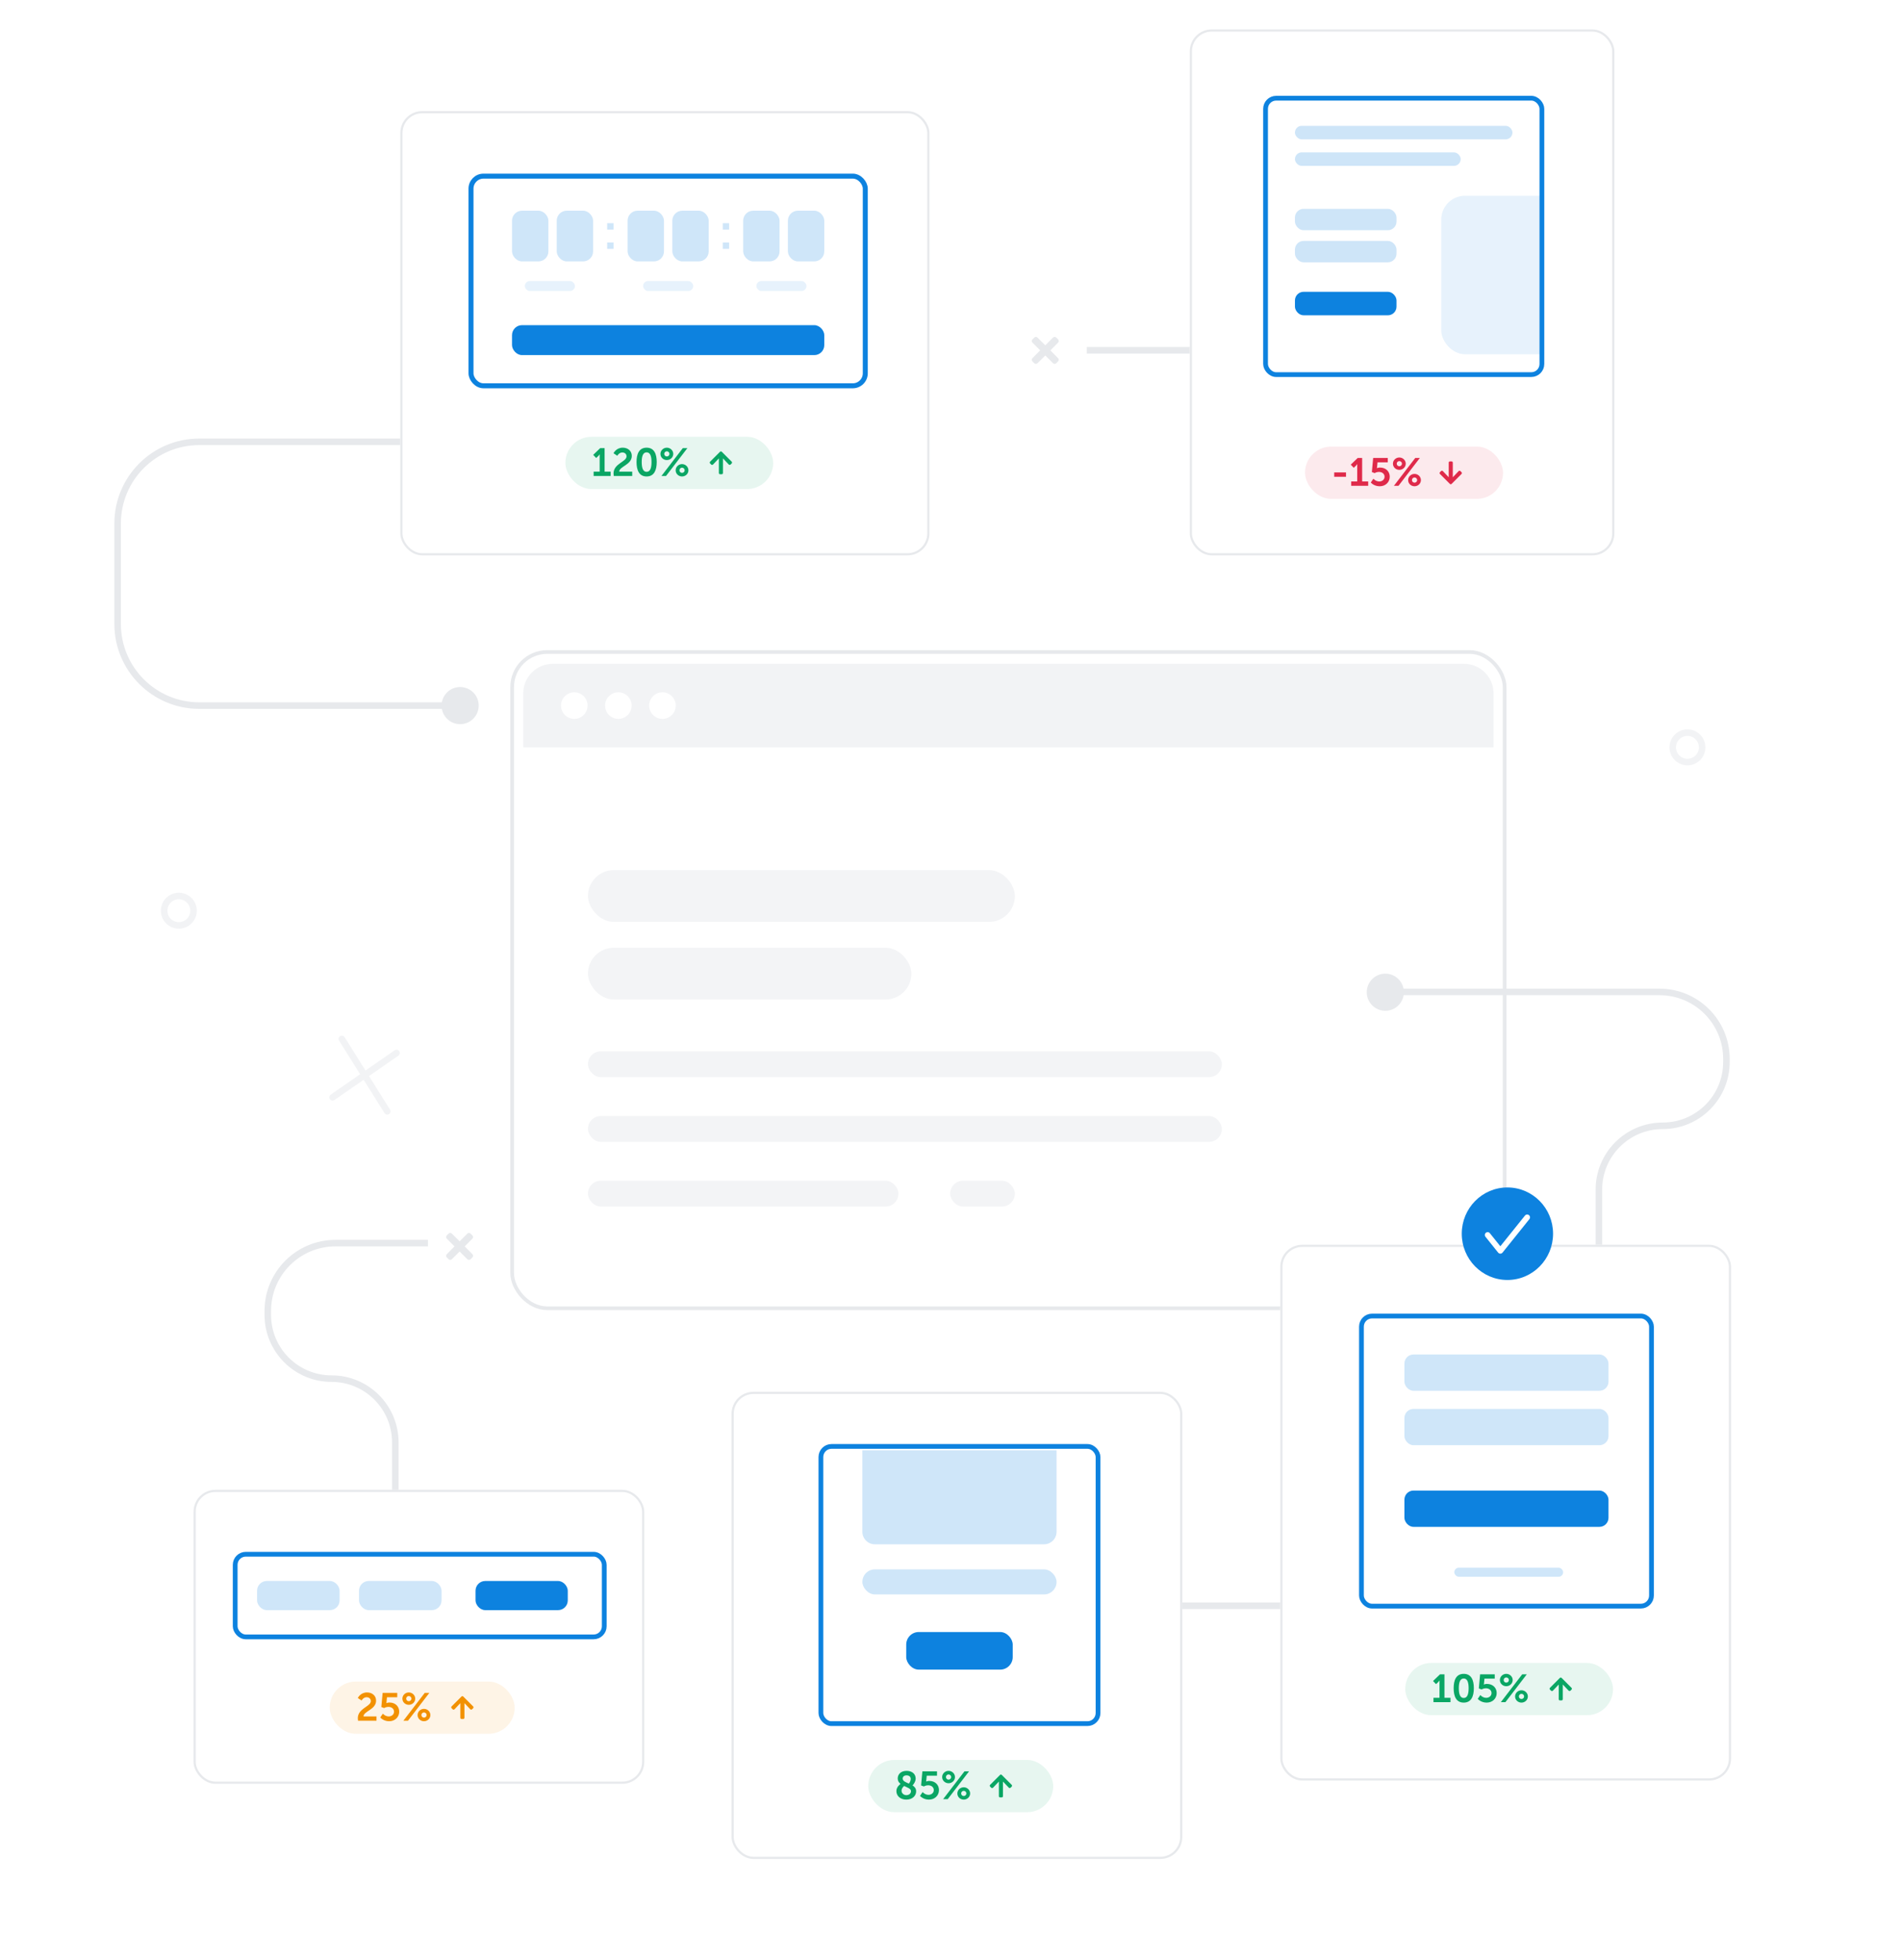 <svg width="582" height="600" viewBox="0 0 582 600" fill="none" xmlns="http://www.w3.org/2000/svg">
<path d="M352.734 491.497H402.041" stroke="#E7E9EC" stroke-width="2" stroke-miterlimit="10"/>
<path d="M332.734 107.22H382.041" stroke="#E7E9EC" stroke-width="2" stroke-miterlimit="10"/>
<g filter="url(#filter0_di_530_89358)">
<rect x="156.234" y="199" width="304.981" height="202" rx="11.296" fill="white"/>
<rect x="156.799" y="199.565" width="303.851" height="200.871" rx="10.731" stroke="#E7E9EC" stroke-width="1.13"/>
<rect x="180" y="266.333" width="130.706" height="15.843" rx="7.922" fill="#F3F4F6"/>
<rect x="180" y="321.785" width="194.079" height="7.922" rx="3.961" fill="#F3F4F6"/>
<rect x="180" y="290.098" width="99.02" height="15.843" rx="7.922" fill="#F3F4F6"/>
<rect x="180" y="341.588" width="194.079" height="7.922" rx="3.961" fill="#F3F4F6"/>
<rect x="180" y="361.392" width="95.059" height="7.922" rx="3.961" fill="#F3F4F6"/>
<rect x="290.898" y="361.392" width="19.804" height="7.922" rx="3.961" fill="#F3F4F6"/>
<path opacity="0.5" d="M160.195 212.225C160.195 207.235 164.241 203.189 169.232 203.189H448.218C453.209 203.189 457.254 207.235 457.254 212.225V228.754H160.195V212.225Z" fill="#E7E9EC"/>
<circle cx="175.82" cy="215.971" r="4.07" fill="white"/>
<circle cx="189.312" cy="215.971" r="4.07" fill="white"/>
<circle cx="202.812" cy="215.971" r="4.07" fill="white"/>
</g>
<path d="M425.531 303.617H489.51H508.063C519.379 303.617 528.552 312.791 528.552 324.107V325.075C528.552 335.856 519.813 344.596 509.031 344.596V344.596C498.25 344.596 489.51 353.336 489.51 364.117V384.356" stroke="#E7E9EC" stroke-width="2" stroke-miterlimit="10"/>
<path d="M131.027 380.499H102.725C91.27 380.499 81.984 389.784 81.984 401.239L81.984 402.458C81.984 413.239 90.724 421.979 101.506 421.979V421.979C112.287 421.979 121.027 430.719 121.027 441.5V461.739" stroke="#E7E9EC" stroke-width="2" stroke-miterlimit="10"/>
<path d="M139.032 215.971H75.053H61.01C47.203 215.971 36.01 204.778 36.01 190.971V174.992V160.233C36.01 146.425 47.203 135.233 61.01 135.233H270.32" stroke="#E7E9EC" stroke-width="2" stroke-miterlimit="10"/>
<g filter="url(#filter1_di_530_89358)">
<rect x="391.969" y="381" width="138" height="164" rx="6.722" fill="white"/>
<rect x="392.305" y="381.336" width="137.328" height="163.328" rx="6.386" stroke="#E7E9EC" stroke-width="0.672"/>
<g filter="url(#filter2_d_530_89358)">
<rect x="416.086" y="402.089" width="90.25" height="90.25" rx="3.972" fill="white"/>
<rect x="416.814" y="402.818" width="88.793" height="88.793" rx="3.243" stroke="#0D82DF" stroke-width="1.457"/>
<rect x="429.969" y="414.586" width="62.48" height="11.108" rx="2.777" fill="#CFE6F9"/>
<rect x="429.969" y="431.248" width="62.48" height="11.108" rx="2.777" fill="#CFE6F9"/>
<g filter="url(#filter3_d_530_89358)">
<rect x="429.969" y="456.239" width="62.48" height="11.108" rx="2.777" fill="#0D82DF"/>
</g>
<rect x="445.242" y="479.844" width="33.323" height="2.777" rx="1.388" fill="#CFE6F9"/>
</g>
<rect x="430.219" y="509" width="63.623" height="16" rx="8" fill="#0AA664" fill-opacity="0.1"/>
<path d="M438.867 521H444.075V519.668H442.227V512.48H440.871L438.735 514.532L439.647 515.492L440.331 514.844C440.607 514.568 440.703 514.364 440.703 514.364H440.727C440.727 514.364 440.715 514.652 440.715 514.94V519.668H438.867V521ZM448.127 521.144C450.455 521.144 451.223 519.176 451.223 516.728C451.223 514.28 450.455 512.336 448.127 512.336C445.799 512.336 445.043 514.28 445.043 516.728C445.043 519.176 445.799 521.144 448.127 521.144ZM448.127 519.728C446.963 519.728 446.627 518.408 446.627 516.728C446.627 515.072 446.963 513.764 448.127 513.764C449.291 513.764 449.627 515.072 449.627 516.728C449.627 518.408 449.291 519.728 448.127 519.728ZM452.422 519.992C452.422 519.992 453.346 521.144 455.146 521.144C456.922 521.144 458.218 519.896 458.218 518.216C458.218 516.68 457.102 515.42 455.218 515.42C454.702 515.42 454.306 515.612 454.306 515.612H454.282C454.282 515.612 454.318 515.444 454.342 515.216L454.474 513.812H457.618V512.48H453.142L452.746 516.8L453.598 517.112C453.598 517.112 454.162 516.752 454.918 516.752C455.89 516.752 456.634 517.34 456.634 518.228C456.634 519.128 455.854 519.68 455.026 519.68C453.922 519.68 453.214 518.828 453.214 518.828L452.422 519.992ZM461.15 516.128C462.23 516.128 463.118 515.288 463.118 514.232C463.118 513.2 462.23 512.336 461.15 512.336C460.07 512.336 459.194 513.2 459.194 514.232C459.194 515.288 460.07 516.128 461.15 516.128ZM459.494 521H460.898L467.438 512.48H466.034L459.494 521ZM461.15 515.024C460.706 515.024 460.358 514.676 460.358 514.232C460.358 513.8 460.706 513.44 461.15 513.44C461.594 513.44 461.954 513.8 461.954 514.232C461.954 514.676 461.594 515.024 461.15 515.024ZM463.85 519.26C463.85 520.304 464.714 521.144 465.806 521.144C466.886 521.144 467.762 520.304 467.762 519.26C467.762 518.228 466.886 517.364 465.806 517.364C464.714 517.364 463.85 518.228 463.85 519.26ZM465.014 519.248C465.014 518.816 465.362 518.456 465.806 518.456C466.25 518.456 466.61 518.816 466.61 519.248C466.61 519.692 466.25 520.04 465.806 520.04C465.362 520.04 465.014 519.692 465.014 519.248Z" fill="#0AA664"/>
<path d="M474.867 517.498C475.023 517.655 475.258 517.639 475.414 517.498L477.211 515.608V520.092C477.211 520.311 477.367 520.467 477.586 520.467H478.086C478.289 520.467 478.461 520.311 478.461 520.092V515.608L480.242 517.483C480.398 517.639 480.633 517.639 480.789 517.498L481.133 517.155C481.273 516.998 481.273 516.764 481.133 516.623L478.086 513.576C477.945 513.436 477.711 513.436 477.57 513.576L474.523 516.623C474.383 516.764 474.383 516.998 474.523 517.155L474.867 517.498Z" fill="#0AA664"/>
</g>
<g filter="url(#filter4_di_530_89358)">
<rect x="223.969" y="426" width="138" height="143" rx="6.722" fill="white"/>
<rect x="224.305" y="426.336" width="137.328" height="142.328" rx="6.386" stroke="#E7E9EC" stroke-width="0.672"/>
<g filter="url(#filter5_d_530_89358)">
<rect x="250.594" y="442" width="86.306" height="86.306" rx="3.972" fill="white"/>
<rect x="251.322" y="442.729" width="84.849" height="84.849" rx="3.243" stroke="#0D82DF" stroke-width="1.457"/>
<rect x="264.016" y="480.359" width="59.456" height="7.672" rx="3.836" fill="#CFE6F9"/>
<path d="M264.016 443.918H323.471V468.851C323.471 470.969 321.754 472.687 319.635 472.687H267.851C265.733 472.687 264.016 470.969 264.016 468.851V443.918Z" fill="#CFE6F9"/>
<g filter="url(#filter6_d_530_89358)">
<rect x="277.445" y="499.538" width="32.605" height="11.508" rx="3.836" fill="#0D82DF"/>
</g>
</g>
<rect x="265.82" y="538.693" width="56.623" height="16" rx="8" fill="#0AA664" fill-opacity="0.1"/>
<path d="M274.432 548.221C274.432 549.685 275.632 550.837 277.48 550.837C279.388 550.837 280.48 549.613 280.48 548.305C280.48 547.429 280.012 546.889 279.388 546.493C279.472 546.397 280.336 545.449 280.336 544.393C280.336 542.917 279.16 542.029 277.576 542.029C275.704 542.029 274.84 543.181 274.84 544.357C274.84 545.113 275.2 545.629 275.716 546.025C275.452 546.205 274.432 547.009 274.432 548.221ZM278.908 548.233C278.908 548.989 278.272 549.469 277.48 549.469C276.7 549.469 276.016 548.905 276.016 548.101C276.016 547.393 276.532 546.889 276.808 546.661C277.84 547.153 278.908 547.489 278.908 548.233ZM276.364 544.393C276.364 543.841 276.772 543.409 277.552 543.409C278.32 543.409 278.824 543.829 278.824 544.489C278.824 545.233 278.368 545.797 278.248 545.929C277.276 545.509 276.364 545.173 276.364 544.393ZM281.672 549.685C281.672 549.685 282.596 550.837 284.396 550.837C286.172 550.837 287.468 549.589 287.468 547.909C287.468 546.373 286.352 545.113 284.468 545.113C283.952 545.113 283.556 545.305 283.556 545.305H283.532C283.532 545.305 283.568 545.137 283.592 544.909L283.724 543.505H286.868V542.173H282.392L281.996 546.493L282.848 546.805C282.848 546.805 283.412 546.445 284.168 546.445C285.14 546.445 285.884 547.033 285.884 547.921C285.884 548.821 285.104 549.373 284.276 549.373C283.172 549.373 282.464 548.521 282.464 548.521L281.672 549.685ZM290.4 545.821C291.48 545.821 292.368 544.981 292.368 543.925C292.368 542.893 291.48 542.029 290.4 542.029C289.32 542.029 288.444 542.893 288.444 543.925C288.444 544.981 289.32 545.821 290.4 545.821ZM288.744 550.693H290.148L296.688 542.173H295.284L288.744 550.693ZM290.4 544.717C289.956 544.717 289.608 544.369 289.608 543.925C289.608 543.493 289.956 543.133 290.4 543.133C290.844 543.133 291.204 543.493 291.204 543.925C291.204 544.369 290.844 544.717 290.4 544.717ZM293.1 548.953C293.1 549.997 293.964 550.837 295.056 550.837C296.136 550.837 297.012 549.997 297.012 548.953C297.012 547.921 296.136 547.057 295.056 547.057C293.964 547.057 293.1 547.921 293.1 548.953ZM294.264 548.941C294.264 548.509 294.612 548.149 295.056 548.149C295.5 548.149 295.86 548.509 295.86 548.941C295.86 549.385 295.5 549.733 295.056 549.733C294.612 549.733 294.264 549.385 294.264 548.941Z" fill="#0AA664"/>
<path d="M303.469 547.192C303.625 547.348 303.859 547.332 304.016 547.192L305.812 545.301V549.785C305.812 550.004 305.969 550.16 306.188 550.16H306.688C306.891 550.16 307.062 550.004 307.062 549.785V545.301L308.844 547.176C309 547.332 309.234 547.332 309.391 547.192L309.734 546.848C309.875 546.692 309.875 546.457 309.734 546.317L306.688 543.27C306.547 543.129 306.312 543.129 306.172 543.27L303.125 546.317C302.984 546.457 302.984 546.692 303.125 546.848L303.469 547.192Z" fill="#0AA664"/>
</g>
<g filter="url(#filter7_di_530_89358)">
<rect x="122.555" y="34" width="162" height="136" rx="6.722" fill="white"/>
<rect x="122.891" y="34.336" width="161.328" height="135.328" rx="6.386" stroke="#E7E9EC" stroke-width="0.672"/>
<g filter="url(#filter8_d_530_89358)">
<rect x="143.438" y="53.149" width="122.235" height="65.701" rx="4.584" fill="white"/>
<rect x="144.201" y="53.913" width="120.707" height="64.173" rx="3.82" stroke="#0D82DF" stroke-width="1.528"/>
<rect x="156.758" y="64.489" width="11.135" height="15.52" rx="3.056" fill="#CFE6F9"/>
<rect x="192.141" y="64.489" width="11.135" height="15.52" rx="3.056" fill="#CFE6F9"/>
<rect x="227.531" y="64.489" width="11.135" height="15.52" rx="3.056" fill="#CFE6F9"/>
<rect x="170.445" y="64.489" width="11.135" height="15.52" rx="3.056" fill="#CFE6F9"/>
<rect x="160.68" y="86.019" width="15.337" height="3.056" rx="1.528" fill="#E7F2FC"/>
<rect x="196.891" y="86.019" width="15.337" height="3.056" rx="1.528" fill="#E7F2FC"/>
<rect x="231.57" y="86.019" width="15.337" height="3.056" rx="1.528" fill="#E7F2FC"/>
<rect x="205.836" y="64.489" width="11.135" height="15.52" rx="3.056" fill="#CFE6F9"/>
<rect x="241.219" y="64.489" width="11.135" height="15.52" rx="3.056" fill="#CFE6F9"/>
<g filter="url(#filter9_d_530_89358)">
<rect x="156.758" y="99.525" width="95.6" height="9.168" rx="3.056" fill="#0D82DF"/>
</g>
<path d="M185.891 70.273H187.833V68.315H185.891V70.273ZM185.891 76.177H187.833V74.219H185.891V76.177Z" fill="#CFE6F9"/>
<path d="M221.281 70.273H223.224V68.315H221.281V70.273ZM221.281 76.177H223.224V74.219H221.281V76.177Z" fill="#CFE6F9"/>
</g>
<rect x="173.094" y="133.693" width="63.623" height="16" rx="8" fill="#0AA664" fill-opacity="0.1"/>
<path d="M181.742 145.693H186.95V144.361H185.102V137.173H183.746L181.61 139.225L182.522 140.185L183.206 139.537C183.482 139.261 183.578 139.057 183.578 139.057H183.602C183.602 139.057 183.59 139.345 183.59 139.633V144.361H181.742V145.693ZM187.906 145.693H193.558V144.361H189.574C189.61 142.753 193.426 142.285 193.426 139.549C193.426 137.941 192.154 137.029 190.654 137.029C188.614 137.029 187.834 138.733 187.834 138.733L188.986 139.501C188.986 139.501 189.526 138.493 190.522 138.493C191.242 138.493 191.818 138.937 191.818 139.681C191.818 141.373 187.834 141.865 187.834 144.937C187.834 145.177 187.87 145.417 187.906 145.693ZM197.963 145.837C200.291 145.837 201.059 143.869 201.059 141.421C201.059 138.973 200.291 137.029 197.963 137.029C195.635 137.029 194.879 138.973 194.879 141.421C194.879 143.869 195.635 145.837 197.963 145.837ZM197.963 144.421C196.799 144.421 196.463 143.101 196.463 141.421C196.463 139.765 196.799 138.457 197.963 138.457C199.127 138.457 199.463 139.765 199.463 141.421C199.463 143.101 199.127 144.421 197.963 144.421ZM204.154 140.821C205.234 140.821 206.122 139.981 206.122 138.925C206.122 137.893 205.234 137.029 204.154 137.029C203.074 137.029 202.198 137.893 202.198 138.925C202.198 139.981 203.074 140.821 204.154 140.821ZM202.498 145.693H203.902L210.442 137.173H209.038L202.498 145.693ZM204.154 139.717C203.71 139.717 203.362 139.369 203.362 138.925C203.362 138.493 203.71 138.133 204.154 138.133C204.598 138.133 204.958 138.493 204.958 138.925C204.958 139.369 204.598 139.717 204.154 139.717ZM206.854 143.953C206.854 144.997 207.718 145.837 208.81 145.837C209.89 145.837 210.766 144.997 210.766 143.953C210.766 142.921 209.89 142.057 208.81 142.057C207.718 142.057 206.854 142.921 206.854 143.953ZM208.018 143.941C208.018 143.509 208.366 143.149 208.81 143.149C209.254 143.149 209.614 143.509 209.614 143.941C209.614 144.385 209.254 144.733 208.81 144.733C208.366 144.733 208.018 144.385 208.018 143.941Z" fill="#0AA664"/>
<path d="M217.742 142.192C217.898 142.348 218.133 142.332 218.289 142.192L220.086 140.301V144.785C220.086 145.004 220.242 145.16 220.461 145.16H220.961C221.164 145.16 221.336 145.004 221.336 144.785V140.301L223.117 142.176C223.273 142.332 223.508 142.332 223.664 142.192L224.008 141.848C224.148 141.692 224.148 141.457 224.008 141.317L220.961 138.27C220.82 138.129 220.586 138.129 220.445 138.27L217.398 141.317C217.258 141.457 217.258 141.692 217.398 141.848L217.742 142.192Z" fill="#0AA664"/>
</g>
<g filter="url(#filter10_di_530_89358)">
<rect x="364.25" y="9" width="130" height="161" rx="6.722" fill="white"/>
<rect x="364.586" y="9.336" width="129.328" height="160.328" rx="6.386" stroke="#E7E9EC" stroke-width="0.672"/>
<g filter="url(#filter11_d_530_89358)">
<g clip-path="url(#clip0_530_89358)">
<rect x="386.727" y="29.331" width="86.058" height="86.058" rx="3.972" fill="white"/>
<rect opacity="0.5" x="396.453" y="63.924" width="31.093" height="6.545" rx="2.648" fill="#9ECDF2"/>
<rect opacity="0.5" x="396.453" y="73.742" width="31.093" height="6.545" rx="2.648" fill="#9ECDF2"/>
<g filter="url(#filter12_d_530_89358)">
<rect x="396.453" y="89.317" width="31.093" height="7.191" rx="2.648" fill="#0D82DF"/>
</g>
<rect opacity="0.5" x="396.453" y="38.514" width="66.591" height="4.134" rx="2.067" fill="#9ECDF2"/>
<rect opacity="0.5" x="396.453" y="46.637" width="50.747" height="4.134" rx="2.067" fill="#9ECDF2"/>
<rect x="441.242" y="59.915" width="44.221" height="48.517" rx="7.286" fill="#E7F2FC"/>
</g>
<rect x="387.455" y="30.06" width="84.601" height="84.601" rx="3.243" stroke="#0D82DF" stroke-width="1.457"/>
</g>
<rect x="399.539" y="136.693" width="60.623" height="16" rx="8" fill="#DF2A4A" fill-opacity="0.1"/>
<path d="M408.475 145.933H412.087V144.601H408.475V145.933ZM413.671 148.693H418.879V147.361H417.031V140.173H415.675L413.539 142.225L414.451 143.185L415.135 142.537C415.411 142.261 415.507 142.057 415.507 142.057H415.531C415.531 142.057 415.519 142.345 415.519 142.633V147.361H413.671V148.693ZM419.68 147.685C419.68 147.685 420.604 148.837 422.404 148.837C424.18 148.837 425.476 147.589 425.476 145.909C425.476 144.373 424.36 143.113 422.476 143.113C421.96 143.113 421.564 143.305 421.564 143.305H421.54C421.54 143.305 421.576 143.137 421.6 142.909L421.732 141.505H424.876V140.173H420.4L420.004 144.493L420.856 144.805C420.856 144.805 421.42 144.445 422.176 144.445C423.148 144.445 423.892 145.033 423.892 145.921C423.892 146.821 423.112 147.373 422.284 147.373C421.18 147.373 420.472 146.521 420.472 146.521L419.68 147.685ZM428.408 143.821C429.488 143.821 430.376 142.981 430.376 141.925C430.376 140.893 429.488 140.029 428.408 140.029C427.328 140.029 426.452 140.893 426.452 141.925C426.452 142.981 427.328 143.821 428.408 143.821ZM426.752 148.693H428.156L434.696 140.173H433.292L426.752 148.693ZM428.408 142.717C427.964 142.717 427.616 142.369 427.616 141.925C427.616 141.493 427.964 141.133 428.408 141.133C428.852 141.133 429.212 141.493 429.212 141.925C429.212 142.369 428.852 142.717 428.408 142.717ZM431.108 146.953C431.108 147.997 431.972 148.837 433.064 148.837C434.144 148.837 435.02 147.997 435.02 146.953C435.02 145.921 434.144 145.057 433.064 145.057C431.972 145.057 431.108 145.921 431.108 146.953ZM432.272 146.941C432.272 146.509 432.62 146.149 433.064 146.149C433.508 146.149 433.868 146.509 433.868 146.941C433.868 147.385 433.508 147.733 433.064 147.733C432.62 147.733 432.272 147.385 432.272 146.941Z" fill="#DF2A4A"/>
<path d="M441.188 144.195C441.344 144.039 441.578 144.055 441.734 144.195L443.531 146.086V141.601C443.531 141.383 443.688 141.226 443.906 141.226H444.406C444.609 141.226 444.781 141.383 444.781 141.601V146.086L446.562 144.211C446.719 144.055 446.953 144.055 447.109 144.195L447.453 144.539C447.594 144.695 447.594 144.93 447.453 145.07L444.406 148.117C444.266 148.258 444.031 148.258 443.891 148.117L440.844 145.07C440.703 144.93 440.703 144.695 440.844 144.539L441.188 144.195Z" fill="#DF2A4A"/>
</g>
<g filter="url(#filter13_di_530_89358)">
<rect x="59.25" y="456" width="138" height="90" rx="6.722" fill="white"/>
<rect x="59.586" y="456.336" width="137.328" height="89.328" rx="6.386" stroke="#E7E9EC" stroke-width="0.672"/>
<g filter="url(#filter14_d_530_89358)">
<rect x="71.273" y="475" width="114.447" height="26.754" rx="3.972" fill="white"/>
<rect x="72.002" y="475.729" width="112.99" height="25.297" rx="3.243" stroke="#0D82DF" stroke-width="1.457"/>
<rect x="78.703" y="483.918" width="25.267" height="8.918" rx="2.973" fill="#CFE6F9"/>
<rect x="109.914" y="483.918" width="25.267" height="8.918" rx="2.973" fill="#CFE6F9"/>
<g filter="url(#filter15_d_530_89358)">
<rect x="145.586" y="483.918" width="28.24" height="8.918" rx="2.973" fill="#0D82DF"/>
</g>
</g>
<rect x="100.945" y="514.693" width="56.623" height="16" rx="8" fill="#F29100" fill-opacity="0.1"/>
<path d="M109.617 526.693H115.269V525.361H111.285C111.321 523.753 115.137 523.285 115.137 520.549C115.137 518.941 113.865 518.029 112.365 518.029C110.325 518.029 109.545 519.733 109.545 519.733L110.697 520.501C110.697 520.501 111.237 519.493 112.233 519.493C112.953 519.493 113.529 519.937 113.529 520.681C113.529 522.373 109.545 522.865 109.545 525.937C109.545 526.177 109.581 526.417 109.617 526.693ZM116.422 525.685C116.422 525.685 117.346 526.837 119.146 526.837C120.922 526.837 122.218 525.589 122.218 523.909C122.218 522.373 121.102 521.113 119.218 521.113C118.702 521.113 118.306 521.305 118.306 521.305H118.282C118.282 521.305 118.318 521.137 118.342 520.909L118.474 519.505H121.618V518.173H117.142L116.746 522.493L117.598 522.805C117.598 522.805 118.162 522.445 118.918 522.445C119.89 522.445 120.634 523.033 120.634 523.921C120.634 524.821 119.854 525.373 119.026 525.373C117.922 525.373 117.214 524.521 117.214 524.521L116.422 525.685ZM125.15 521.821C126.23 521.821 127.118 520.981 127.118 519.925C127.118 518.893 126.23 518.029 125.15 518.029C124.07 518.029 123.194 518.893 123.194 519.925C123.194 520.981 124.07 521.821 125.15 521.821ZM123.494 526.693H124.898L131.438 518.173H130.034L123.494 526.693ZM125.15 520.717C124.706 520.717 124.358 520.369 124.358 519.925C124.358 519.493 124.706 519.133 125.15 519.133C125.594 519.133 125.954 519.493 125.954 519.925C125.954 520.369 125.594 520.717 125.15 520.717ZM127.85 524.953C127.85 525.997 128.714 526.837 129.806 526.837C130.886 526.837 131.762 525.997 131.762 524.953C131.762 523.921 130.886 523.057 129.806 523.057C128.714 523.057 127.85 523.921 127.85 524.953ZM129.014 524.941C129.014 524.509 129.362 524.149 129.806 524.149C130.25 524.149 130.61 524.509 130.61 524.941C130.61 525.385 130.25 525.733 129.806 525.733C129.362 525.733 129.014 525.385 129.014 524.941Z" fill="#F29100"/>
<path d="M138.594 523.192C138.75 523.348 138.984 523.332 139.141 523.192L140.938 521.301V525.785C140.938 526.004 141.094 526.16 141.312 526.16H141.812C142.016 526.16 142.188 526.004 142.188 525.785V521.301L143.969 523.176C144.125 523.332 144.359 523.332 144.516 523.192L144.859 522.848C145 522.692 145 522.457 144.859 522.317L141.812 519.27C141.672 519.129 141.438 519.129 141.297 519.27L138.25 522.317C138.109 522.457 138.109 522.692 138.25 522.848L138.594 523.192Z" fill="#F29100"/>
</g>
<path d="M461.501 391.781C469.22 391.781 475.478 385.441 475.478 377.62C475.478 369.8 469.22 363.46 461.501 363.46C453.781 363.46 447.523 369.8 447.523 377.62C447.523 385.441 453.781 391.781 461.501 391.781Z" fill="#0D82DF"/>
<path d="M455.453 378.005L459.335 382.853L467.552 372.609" stroke="white" stroke-width="1.737" stroke-miterlimit="10" stroke-linecap="round" stroke-linejoin="round"/>
<circle cx="424.121" cy="303.703" r="5.684" fill="#E7E9EC"/>
<circle cx="140.871" cy="215.971" r="5.684" fill="#E7E9EC"/>
<path d="M142.266 381.5L144.609 379.156C144.914 378.875 144.914 378.406 144.609 378.125L144.094 377.609C143.812 377.305 143.344 377.305 143.062 377.609L140.719 379.953L138.352 377.609C138.07 377.305 137.602 377.305 137.32 377.609L136.805 378.125C136.5 378.406 136.5 378.875 136.805 379.156L139.148 381.5L136.805 383.867C136.5 384.148 136.5 384.617 136.805 384.898L137.32 385.414C137.602 385.719 138.07 385.719 138.352 385.414L140.719 383.07L143.062 385.414C143.344 385.719 143.812 385.719 144.094 385.414L144.609 384.898C144.914 384.617 144.914 384.148 144.609 383.867L142.266 381.5Z" fill="#E7E9EC"/>
<path d="M321.57 107.24L323.914 104.896C324.219 104.615 324.219 104.146 323.914 103.865L323.398 103.349C323.117 103.044 322.648 103.044 322.367 103.349L320.023 105.693L317.656 103.349C317.375 103.044 316.906 103.044 316.625 103.349L316.109 103.865C315.805 104.146 315.805 104.615 316.109 104.896L318.453 107.24L316.109 109.607C315.805 109.888 315.805 110.357 316.109 110.638L316.625 111.154C316.906 111.458 317.375 111.458 317.656 111.154L320.023 108.81L322.367 111.154C322.648 111.458 323.117 111.458 323.398 111.154L323.914 110.638C324.219 110.357 324.219 109.888 323.914 109.607L321.57 107.24Z" fill="#E7E9EC"/>
<path opacity="0.5" d="M54.75 283.255C57.235 283.255 59.25 281.24 59.25 278.755C59.25 276.27 57.235 274.255 54.75 274.255C52.265 274.255 50.25 276.27 50.25 278.755C50.25 281.24 52.265 283.255 54.75 283.255Z" stroke="#E7E9EC" stroke-width="2" stroke-miterlimit="10"/>
<path opacity="0.5" d="M516.617 233.254C519.102 233.254 521.117 231.239 521.117 228.754C521.117 226.269 519.102 224.254 516.617 224.254C514.132 224.254 512.117 226.269 512.117 228.754C512.117 231.239 514.132 233.254 516.617 233.254Z" stroke="#E7E9EC" stroke-width="2" stroke-miterlimit="10"/>
<path opacity="0.5" d="M104.656 318.001L118.566 340.171M121.398 322.301L101.824 335.871" stroke="#E7E9EC" stroke-width="2" stroke-miterlimit="10" stroke-linecap="round" stroke-linejoin="round"/>
<defs>
<filter id="filter0_di_530_89358" x="138.161" y="185.445" width="341.13" height="238.146" filterUnits="userSpaceOnUse" color-interpolation-filters="sRGB">
<feFlood flood-opacity="0" result="BackgroundImageFix"/>
<feColorMatrix in="SourceAlpha" type="matrix" values="0 0 0 0 0 0 0 0 0 0 0 0 0 0 0 0 0 0 127 0" result="hardAlpha"/>
<feMorphology radius="4.518" operator="erode" in="SourceAlpha" result="effect1_dropShadow_530_89358"/>
<feOffset dy="4.518"/>
<feGaussianBlur stdDeviation="11.296"/>
<feColorMatrix type="matrix" values="0 0 0 0 0.027 0 0 0 0 0.337 0 0 0 0 0.582 0 0 0 0.1 0"/>
<feBlend mode="normal" in2="BackgroundImageFix" result="effect1_dropShadow_530_89358"/>
<feBlend mode="normal" in="SourceGraphic" in2="effect1_dropShadow_530_89358" result="shape"/>
<feColorMatrix in="SourceAlpha" type="matrix" values="0 0 0 0 0 0 0 0 0 0 0 0 0 0 0 0 0 0 127 0" result="hardAlpha"/>
<feOffset dy="-4.518"/>
<feComposite in2="hardAlpha" operator="arithmetic" k2="-1" k3="1"/>
<feColorMatrix type="matrix" values="0 0 0 0 0.02 0 0 0 0 0.204 0 0 0 0 0.349 0 0 0 0.06 0"/>
<feBlend mode="normal" in2="shape" result="effect2_innerShadow_530_89358"/>
</filter>
<filter id="filter1_di_530_89358" x="381.213" y="372.933" width="159.511" height="185.511" filterUnits="userSpaceOnUse" color-interpolation-filters="sRGB">
<feFlood flood-opacity="0" result="BackgroundImageFix"/>
<feColorMatrix in="SourceAlpha" type="matrix" values="0 0 0 0 0 0 0 0 0 0 0 0 0 0 0 0 0 0 127 0" result="hardAlpha"/>
<feMorphology radius="2.689" operator="erode" in="SourceAlpha" result="effect1_dropShadow_530_89358"/>
<feOffset dy="2.689"/>
<feGaussianBlur stdDeviation="6.722"/>
<feColorMatrix type="matrix" values="0 0 0 0 0.027 0 0 0 0 0.337 0 0 0 0 0.582 0 0 0 0.1 0"/>
<feBlend mode="normal" in2="BackgroundImageFix" result="effect1_dropShadow_530_89358"/>
<feBlend mode="normal" in="SourceGraphic" in2="effect1_dropShadow_530_89358" result="shape"/>
<feColorMatrix in="SourceAlpha" type="matrix" values="0 0 0 0 0 0 0 0 0 0 0 0 0 0 0 0 0 0 127 0" result="hardAlpha"/>
<feOffset dy="-2.689"/>
<feComposite in2="hardAlpha" operator="arithmetic" k2="-1" k3="1"/>
<feColorMatrix type="matrix" values="0 0 0 0 0.02 0 0 0 0 0.204 0 0 0 0 0.349 0 0 0 0.06 0"/>
<feBlend mode="normal" in2="shape" result="effect2_innerShadow_530_89358"/>
</filter>
<filter id="filter2_d_530_89358" x="413.438" y="399.441" width="95.546" height="95.546" filterUnits="userSpaceOnUse" color-interpolation-filters="sRGB">
<feFlood flood-opacity="0" result="BackgroundImageFix"/>
<feColorMatrix in="SourceAlpha" type="matrix" values="0 0 0 0 0 0 0 0 0 0 0 0 0 0 0 0 0 0 127 0" result="hardAlpha"/>
<feMorphology radius="2.648" operator="dilate" in="SourceAlpha" result="effect1_dropShadow_530_89358"/>
<feOffset/>
<feColorMatrix type="matrix" values="0 0 0 0 0.051 0 0 0 0 0.51 0 0 0 0 0.875 0 0 0 0.1 0"/>
<feBlend mode="normal" in2="BackgroundImageFix" result="effect1_dropShadow_530_89358"/>
<feBlend mode="normal" in="SourceGraphic" in2="effect1_dropShadow_530_89358" result="shape"/>
</filter>
<filter id="filter3_d_530_89358" x="424.415" y="450.685" width="73.592" height="22.215" filterUnits="userSpaceOnUse" color-interpolation-filters="sRGB">
<feFlood flood-opacity="0" result="BackgroundImageFix"/>
<feColorMatrix in="SourceAlpha" type="matrix" values="0 0 0 0 0 0 0 0 0 0 0 0 0 0 0 0 0 0 127 0" result="hardAlpha"/>
<feMorphology radius="5.554" operator="dilate" in="SourceAlpha" result="effect1_dropShadow_530_89358"/>
<feOffset/>
<feColorMatrix type="matrix" values="0 0 0 0 0.051 0 0 0 0 0.51 0 0 0 0 0.875 0 0 0 0.1 0"/>
<feBlend mode="normal" in2="BackgroundImageFix" result="effect1_dropShadow_530_89358"/>
<feBlend mode="normal" in="SourceGraphic" in2="effect1_dropShadow_530_89358" result="shape"/>
</filter>
<filter id="filter4_di_530_89358" x="213.213" y="417.933" width="159.511" height="164.511" filterUnits="userSpaceOnUse" color-interpolation-filters="sRGB">
<feFlood flood-opacity="0" result="BackgroundImageFix"/>
<feColorMatrix in="SourceAlpha" type="matrix" values="0 0 0 0 0 0 0 0 0 0 0 0 0 0 0 0 0 0 127 0" result="hardAlpha"/>
<feMorphology radius="2.689" operator="erode" in="SourceAlpha" result="effect1_dropShadow_530_89358"/>
<feOffset dy="2.689"/>
<feGaussianBlur stdDeviation="6.722"/>
<feColorMatrix type="matrix" values="0 0 0 0 0.027 0 0 0 0 0.337 0 0 0 0 0.582 0 0 0 0.1 0"/>
<feBlend mode="normal" in2="BackgroundImageFix" result="effect1_dropShadow_530_89358"/>
<feBlend mode="normal" in="SourceGraphic" in2="effect1_dropShadow_530_89358" result="shape"/>
<feColorMatrix in="SourceAlpha" type="matrix" values="0 0 0 0 0 0 0 0 0 0 0 0 0 0 0 0 0 0 127 0" result="hardAlpha"/>
<feOffset dy="-2.689"/>
<feComposite in2="hardAlpha" operator="arithmetic" k2="-1" k3="1"/>
<feColorMatrix type="matrix" values="0 0 0 0 0.02 0 0 0 0 0.204 0 0 0 0 0.349 0 0 0 0.06 0"/>
<feBlend mode="normal" in2="shape" result="effect2_innerShadow_530_89358"/>
</filter>
<filter id="filter5_d_530_89358" x="247.946" y="439.352" width="91.601" height="91.602" filterUnits="userSpaceOnUse" color-interpolation-filters="sRGB">
<feFlood flood-opacity="0" result="BackgroundImageFix"/>
<feColorMatrix in="SourceAlpha" type="matrix" values="0 0 0 0 0 0 0 0 0 0 0 0 0 0 0 0 0 0 127 0" result="hardAlpha"/>
<feMorphology radius="2.648" operator="dilate" in="SourceAlpha" result="effect1_dropShadow_530_89358"/>
<feOffset/>
<feColorMatrix type="matrix" values="0 0 0 0 0.051 0 0 0 0 0.51 0 0 0 0 0.875 0 0 0 0.1 0"/>
<feBlend mode="normal" in2="BackgroundImageFix" result="effect1_dropShadow_530_89358"/>
<feBlend mode="normal" in="SourceGraphic" in2="effect1_dropShadow_530_89358" result="shape"/>
</filter>
<filter id="filter6_d_530_89358" x="269.774" y="491.866" width="47.945" height="26.851" filterUnits="userSpaceOnUse" color-interpolation-filters="sRGB">
<feFlood flood-opacity="0" result="BackgroundImageFix"/>
<feColorMatrix in="SourceAlpha" type="matrix" values="0 0 0 0 0 0 0 0 0 0 0 0 0 0 0 0 0 0 127 0" result="hardAlpha"/>
<feMorphology radius="7.672" operator="dilate" in="SourceAlpha" result="effect1_dropShadow_530_89358"/>
<feOffset/>
<feColorMatrix type="matrix" values="0 0 0 0 0.051 0 0 0 0 0.51 0 0 0 0 0.875 0 0 0 0.1 0"/>
<feBlend mode="normal" in2="BackgroundImageFix" result="effect1_dropShadow_530_89358"/>
<feBlend mode="normal" in="SourceGraphic" in2="effect1_dropShadow_530_89358" result="shape"/>
</filter>
<filter id="filter7_di_530_89358" x="111.799" y="25.933" width="183.511" height="157.511" filterUnits="userSpaceOnUse" color-interpolation-filters="sRGB">
<feFlood flood-opacity="0" result="BackgroundImageFix"/>
<feColorMatrix in="SourceAlpha" type="matrix" values="0 0 0 0 0 0 0 0 0 0 0 0 0 0 0 0 0 0 127 0" result="hardAlpha"/>
<feMorphology radius="2.689" operator="erode" in="SourceAlpha" result="effect1_dropShadow_530_89358"/>
<feOffset dy="2.689"/>
<feGaussianBlur stdDeviation="6.722"/>
<feColorMatrix type="matrix" values="0 0 0 0 0.027 0 0 0 0 0.337 0 0 0 0 0.582 0 0 0 0.1 0"/>
<feBlend mode="normal" in2="BackgroundImageFix" result="effect1_dropShadow_530_89358"/>
<feBlend mode="normal" in="SourceGraphic" in2="effect1_dropShadow_530_89358" result="shape"/>
<feColorMatrix in="SourceAlpha" type="matrix" values="0 0 0 0 0 0 0 0 0 0 0 0 0 0 0 0 0 0 127 0" result="hardAlpha"/>
<feOffset dy="-2.689"/>
<feComposite in2="hardAlpha" operator="arithmetic" k2="-1" k3="1"/>
<feColorMatrix type="matrix" values="0 0 0 0 0.02 0 0 0 0 0.204 0 0 0 0 0.349 0 0 0 0.06 0"/>
<feBlend mode="normal" in2="shape" result="effect2_innerShadow_530_89358"/>
</filter>
<filter id="filter8_d_530_89358" x="140.382" y="50.093" width="128.346" height="71.813" filterUnits="userSpaceOnUse" color-interpolation-filters="sRGB">
<feFlood flood-opacity="0" result="BackgroundImageFix"/>
<feColorMatrix in="SourceAlpha" type="matrix" values="0 0 0 0 0 0 0 0 0 0 0 0 0 0 0 0 0 0 127 0" result="hardAlpha"/>
<feMorphology radius="3.056" operator="dilate" in="SourceAlpha" result="effect1_dropShadow_530_89358"/>
<feOffset/>
<feColorMatrix type="matrix" values="0 0 0 0 0.051 0 0 0 0 0.51 0 0 0 0 0.875 0 0 0 0.1 0"/>
<feBlend mode="normal" in2="BackgroundImageFix" result="effect1_dropShadow_530_89358"/>
<feBlend mode="normal" in="SourceGraphic" in2="effect1_dropShadow_530_89358" result="shape"/>
</filter>
<filter id="filter9_d_530_89358" x="153.702" y="96.469" width="101.713" height="15.279" filterUnits="userSpaceOnUse" color-interpolation-filters="sRGB">
<feFlood flood-opacity="0" result="BackgroundImageFix"/>
<feColorMatrix in="SourceAlpha" type="matrix" values="0 0 0 0 0 0 0 0 0 0 0 0 0 0 0 0 0 0 127 0" result="hardAlpha"/>
<feMorphology radius="3.056" operator="dilate" in="SourceAlpha" result="effect1_dropShadow_530_89358"/>
<feOffset/>
<feColorMatrix type="matrix" values="0 0 0 0 0.051 0 0 0 0 0.51 0 0 0 0 0.875 0 0 0 0.1 0"/>
<feBlend mode="normal" in2="BackgroundImageFix" result="effect1_dropShadow_530_89358"/>
<feBlend mode="normal" in="SourceGraphic" in2="effect1_dropShadow_530_89358" result="shape"/>
</filter>
<filter id="filter10_di_530_89358" x="353.494" y="0.933" width="151.511" height="182.511" filterUnits="userSpaceOnUse" color-interpolation-filters="sRGB">
<feFlood flood-opacity="0" result="BackgroundImageFix"/>
<feColorMatrix in="SourceAlpha" type="matrix" values="0 0 0 0 0 0 0 0 0 0 0 0 0 0 0 0 0 0 127 0" result="hardAlpha"/>
<feMorphology radius="2.689" operator="erode" in="SourceAlpha" result="effect1_dropShadow_530_89358"/>
<feOffset dy="2.689"/>
<feGaussianBlur stdDeviation="6.722"/>
<feColorMatrix type="matrix" values="0 0 0 0 0.027 0 0 0 0 0.337 0 0 0 0 0.582 0 0 0 0.1 0"/>
<feBlend mode="normal" in2="BackgroundImageFix" result="effect1_dropShadow_530_89358"/>
<feBlend mode="normal" in="SourceGraphic" in2="effect1_dropShadow_530_89358" result="shape"/>
<feColorMatrix in="SourceAlpha" type="matrix" values="0 0 0 0 0 0 0 0 0 0 0 0 0 0 0 0 0 0 127 0" result="hardAlpha"/>
<feOffset dy="-2.689"/>
<feComposite in2="hardAlpha" operator="arithmetic" k2="-1" k3="1"/>
<feColorMatrix type="matrix" values="0 0 0 0 0.02 0 0 0 0 0.204 0 0 0 0 0.349 0 0 0 0.06 0"/>
<feBlend mode="normal" in2="shape" result="effect2_innerShadow_530_89358"/>
</filter>
<filter id="filter11_d_530_89358" x="384.079" y="26.684" width="91.351" height="91.354" filterUnits="userSpaceOnUse" color-interpolation-filters="sRGB">
<feFlood flood-opacity="0" result="BackgroundImageFix"/>
<feColorMatrix in="SourceAlpha" type="matrix" values="0 0 0 0 0 0 0 0 0 0 0 0 0 0 0 0 0 0 127 0" result="hardAlpha"/>
<feMorphology radius="2.648" operator="dilate" in="SourceAlpha" result="effect1_dropShadow_530_89358"/>
<feOffset/>
<feColorMatrix type="matrix" values="0 0 0 0 0.051 0 0 0 0 0.51 0 0 0 0 0.875 0 0 0 0.1 0"/>
<feBlend mode="normal" in2="BackgroundImageFix" result="effect1_dropShadow_530_89358"/>
<feBlend mode="normal" in="SourceGraphic" in2="effect1_dropShadow_530_89358" result="shape"/>
</filter>
<filter id="filter12_d_530_89358" x="391.157" y="84.022" width="41.685" height="17.782" filterUnits="userSpaceOnUse" color-interpolation-filters="sRGB">
<feFlood flood-opacity="0" result="BackgroundImageFix"/>
<feColorMatrix in="SourceAlpha" type="matrix" values="0 0 0 0 0 0 0 0 0 0 0 0 0 0 0 0 0 0 127 0" result="hardAlpha"/>
<feMorphology radius="5.296" operator="dilate" in="SourceAlpha" result="effect1_dropShadow_530_89358"/>
<feOffset/>
<feColorMatrix type="matrix" values="0 0 0 0 0.051 0 0 0 0 0.51 0 0 0 0 0.875 0 0 0 0.1 0"/>
<feBlend mode="normal" in2="BackgroundImageFix" result="effect1_dropShadow_530_89358"/>
<feBlend mode="normal" in="SourceGraphic" in2="effect1_dropShadow_530_89358" result="shape"/>
</filter>
<filter id="filter13_di_530_89358" x="48.494" y="447.933" width="159.511" height="111.511" filterUnits="userSpaceOnUse" color-interpolation-filters="sRGB">
<feFlood flood-opacity="0" result="BackgroundImageFix"/>
<feColorMatrix in="SourceAlpha" type="matrix" values="0 0 0 0 0 0 0 0 0 0 0 0 0 0 0 0 0 0 127 0" result="hardAlpha"/>
<feMorphology radius="2.689" operator="erode" in="SourceAlpha" result="effect1_dropShadow_530_89358"/>
<feOffset dy="2.689"/>
<feGaussianBlur stdDeviation="6.722"/>
<feColorMatrix type="matrix" values="0 0 0 0 0.027 0 0 0 0 0.337 0 0 0 0 0.582 0 0 0 0.1 0"/>
<feBlend mode="normal" in2="BackgroundImageFix" result="effect1_dropShadow_530_89358"/>
<feBlend mode="normal" in="SourceGraphic" in2="effect1_dropShadow_530_89358" result="shape"/>
<feColorMatrix in="SourceAlpha" type="matrix" values="0 0 0 0 0 0 0 0 0 0 0 0 0 0 0 0 0 0 127 0" result="hardAlpha"/>
<feOffset dy="-2.689"/>
<feComposite in2="hardAlpha" operator="arithmetic" k2="-1" k3="1"/>
<feColorMatrix type="matrix" values="0 0 0 0 0.02 0 0 0 0 0.204 0 0 0 0 0.349 0 0 0 0.06 0"/>
<feBlend mode="normal" in2="shape" result="effect2_innerShadow_530_89358"/>
</filter>
<filter id="filter14_d_530_89358" x="68.626" y="472.352" width="119.741" height="32.05" filterUnits="userSpaceOnUse" color-interpolation-filters="sRGB">
<feFlood flood-opacity="0" result="BackgroundImageFix"/>
<feColorMatrix in="SourceAlpha" type="matrix" values="0 0 0 0 0 0 0 0 0 0 0 0 0 0 0 0 0 0 127 0" result="hardAlpha"/>
<feMorphology radius="2.648" operator="dilate" in="SourceAlpha" result="effect1_dropShadow_530_89358"/>
<feOffset/>
<feColorMatrix type="matrix" values="0 0 0 0 0.051 0 0 0 0 0.51 0 0 0 0 0.875 0 0 0 0.1 0"/>
<feBlend mode="normal" in2="BackgroundImageFix" result="effect1_dropShadow_530_89358"/>
<feBlend mode="normal" in="SourceGraphic" in2="effect1_dropShadow_530_89358" result="shape"/>
</filter>
<filter id="filter15_d_530_89358" x="142.613" y="480.945" width="34.188" height="14.863" filterUnits="userSpaceOnUse" color-interpolation-filters="sRGB">
<feFlood flood-opacity="0" result="BackgroundImageFix"/>
<feColorMatrix in="SourceAlpha" type="matrix" values="0 0 0 0 0 0 0 0 0 0 0 0 0 0 0 0 0 0 127 0" result="hardAlpha"/>
<feMorphology radius="2.973" operator="dilate" in="SourceAlpha" result="effect1_dropShadow_530_89358"/>
<feOffset/>
<feColorMatrix type="matrix" values="0 0 0 0 0.051 0 0 0 0 0.51 0 0 0 0 0.875 0 0 0 0.1 0"/>
<feBlend mode="normal" in2="BackgroundImageFix" result="effect1_dropShadow_530_89358"/>
<feBlend mode="normal" in="SourceGraphic" in2="effect1_dropShadow_530_89358" result="shape"/>
</filter>
<clipPath id="clip0_530_89358">
<rect x="386.727" y="29.331" width="86.058" height="86.058" rx="3.972" fill="white"/>
</clipPath>
</defs>
</svg>
